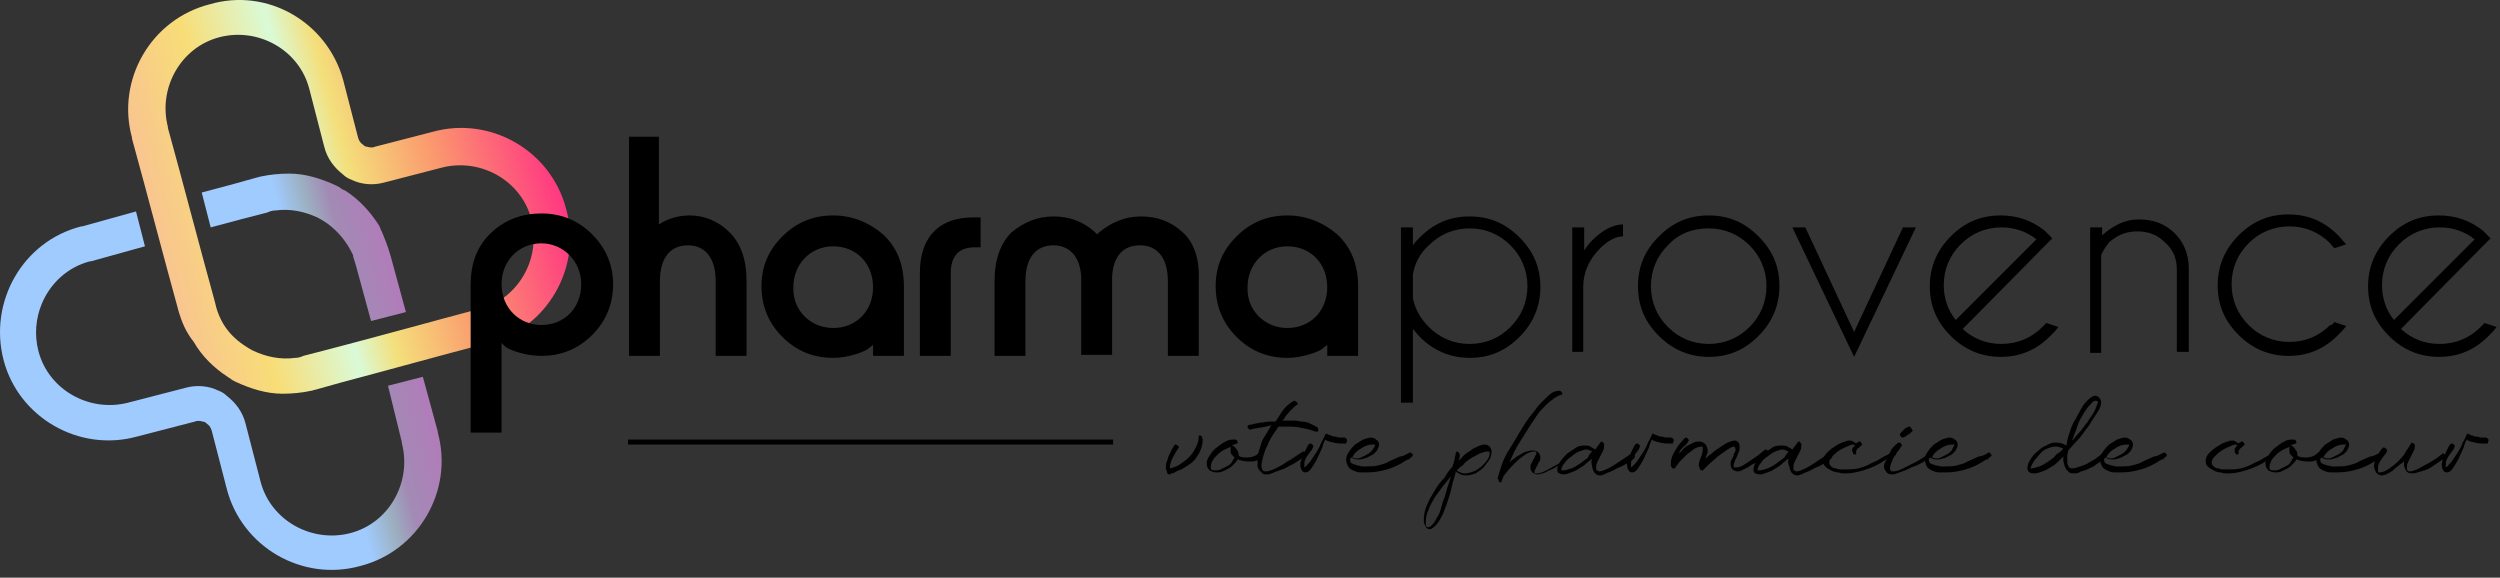 <?xml version="1.0" encoding="UTF-8" standalone="no"?>
<!DOCTYPE svg PUBLIC "-//W3C//DTD SVG 1.1//EN" "http://www.w3.org/Graphics/SVG/1.1/DTD/svg11.dtd">
<svg width="100%" height="100%" viewBox="0 0 251 58" version="1.1" xmlns="http://www.w3.org/2000/svg" xmlns:xlink="http://www.w3.org/1999/xlink" xml:space="preserve" xmlns:serif="http://www.serif.com/" style="fill-rule:evenodd;clip-rule:evenodd;stroke-linejoin:round;stroke-miterlimit:2;">
    <rect x="0" y="0" width="251" height="58" fill="#333333" stroke="none"/>
    <g transform="matrix(1,0,0,1,-6.146,-6.27)">
        <path d="M123.5,53.9C123.4,53.9 123.3,53.8 123.3,53.6C123.2,53.4 123.2,53.3 123.2,53.2C123.2,53 123.2,52.8 123.3,52.6C123.4,52.4 123.4,52.2 123.5,52C123.6,51.8 123.7,51.6 123.8,51.4C123.9,51.2 124,51.1 124.1,50.9L124.2,50.9C124.3,50.9 124.3,51 124.4,51C124.5,51.1 124.5,51.1 124.5,51.2C124.3,51.5 124.1,51.8 123.9,52.2C123.7,52.6 123.6,52.9 123.6,53.3C124,53.2 124.3,53.1 124.6,52.9C124.9,52.7 125.3,52.4 125.5,52.2C125.8,51.9 126,51.6 126.2,51.2C126.4,50.8 126.5,50.5 126.5,50.1C126.5,50 126.5,50 126.6,50C126.7,50 126.8,50 126.8,50.1C126.8,50.2 126.9,50.3 126.9,50.4C126.9,50.8 126.8,51.1 126.7,51.4C126.6,51.7 126.4,52 126.2,52.3C126,52.6 125.7,52.8 125.4,53C125.1,53.2 124.8,53.4 124.5,53.5C124.4,53.5 124.3,53.6 124.1,53.7C123.9,53.8 123.8,53.8 123.7,53.8C123.7,53.9 123.7,53.9 123.5,53.9Z" style="fill-rule:nonzero;"/>
        <path d="M129.8,51C130,51 130.2,51.2 130.3,51.4C130.5,51.6 130.5,51.8 130.5,52C130.7,52.2 131,52.2 131.4,52.2C131.9,52.2 132.3,52 132.6,51.7C132.7,51.7 132.7,51.7 132.8,51.8C132.9,51.9 132.9,51.9 132.9,52C132.9,52.1 132.8,52.2 132.7,52.3C132.6,52.4 132.4,52.5 132.3,52.5C132.1,52.6 132,52.6 131.8,52.6L131.4,52.6C131.1,52.6 130.7,52.5 130.4,52.4C130.3,52.6 130.2,52.7 130,52.9C129.8,53.1 129.7,53.2 129.5,53.3C129.3,53.4 129.1,53.5 128.9,53.6C128.7,53.7 128.5,53.7 128.3,53.7C128,53.7 127.8,53.6 127.6,53.5C127.4,53.3 127.3,53.1 127.3,52.8C127.3,52.5 127.4,52.3 127.6,52C127.8,51.7 128,51.4 128.3,51.2C128.6,51 128.9,50.7 129.2,50.6C129.5,50.4 129.8,50.4 130.1,50.4C130.3,50.4 130.4,50.5 130.4,50.7C130.4,50.8 130.4,50.8 130.3,50.8L129.8,51ZM130.1,52.2C130,52.1 129.9,52 129.8,51.9C129.7,51.8 129.7,51.6 129.7,51.5L129.7,51.3C129.7,51.2 129.7,51.1 129.8,51.1C129.6,51.2 129.3,51.3 129.1,51.4C128.9,51.5 128.6,51.7 128.4,51.9C128.2,52.1 128,52.3 127.9,52.5C127.8,52.7 127.7,52.9 127.7,53.2C127.7,53.4 127.8,53.5 128.1,53.5C128.3,53.5 128.5,53.5 128.7,53.4C128.9,53.3 129.1,53.2 129.3,53.1C129.5,53 129.7,52.9 129.8,52.7C129.9,52.5 130,52.4 130.1,52.2Z" style="fill-rule:nonzero;"/>
        <path d="M136.4,46.9C136.2,47 136.1,47.1 136,47.2C135.9,47.3 135.7,47.5 135.6,47.6C135.5,47.8 135.3,47.9 135.2,48.1C135.1,48.3 135,48.4 134.9,48.5L136.1,48.5C136.4,48.5 136.7,48.6 136.9,48.6C137.2,48.6 137.5,48.7 137.7,48.8C137.9,48.9 138.1,49 138.3,49.1C138.5,49.2 138.5,49.3 138.5,49.5C138.5,49.6 138.5,49.6 138.4,49.6L138.2,49.6C137.7,49.4 137.2,49.3 136.7,49.2C136.2,49.1 135.7,49.1 135.1,49.1L134.5,49.1C134.3,49.4 134.1,49.7 133.9,50C133.7,50.3 133.5,50.7 133.4,51C133.2,51.3 133.1,51.7 133,52C132.9,52.4 132.8,52.7 132.8,53C132.8,53.1 132.8,53.3 132.9,53.4C132.9,53.5 133,53.6 133.2,53.6C133.5,53.6 133.8,53.5 134.2,53.3C134.6,53.1 135,52.9 135.4,52.6C135.8,52.4 136.2,52.1 136.5,51.9C136.8,51.7 137,51.6 137,51.6C137.1,51.6 137.1,51.6 137.2,51.7C137.3,51.8 137.3,51.8 137.3,51.9C137.3,52 137.2,52.1 137,52.2C136.8,52.3 136.6,52.5 136.4,52.6C136.1,52.8 135.9,52.9 135.5,53.1C135.2,53.3 134.9,53.4 134.6,53.5C134.3,53.6 134,53.7 133.8,53.8C133.6,53.9 133.4,53.9 133.3,53.9C133.1,53.9 133,53.9 132.9,53.8C132.8,53.7 132.7,53.6 132.6,53.5C132.5,53.4 132.5,53.3 132.4,53.1L132.4,52.7C132.4,52.4 132.4,52.1 132.5,51.7C132.6,51.4 132.7,51 132.8,50.7C132.9,50.4 133.1,50.1 133.3,49.8C133.5,49.5 133.6,49.2 133.8,49C133.7,49 133.5,49 133.3,49.1C133.1,49.1 132.9,49.2 132.7,49.2C132.5,49.2 132.3,49.3 132.1,49.3C131.9,49.3 131.8,49.4 131.7,49.4C131.6,49.4 131.5,49.4 131.5,49.3C131.4,49.2 131.4,49.2 131.4,49.1C131.4,49 131.5,48.9 131.8,48.9C132,48.8 132.3,48.8 132.7,48.7C133,48.7 133.3,48.6 133.6,48.6L134.2,48.6C134.5,48.2 134.7,47.8 135,47.4C135.3,47 135.7,46.7 136.1,46.5C136.2,46.5 136.2,46.6 136.3,46.6C136.4,46.7 136.5,46.8 136.4,46.9Z" style="fill-rule:nonzero;"/>
        <path d="M141.3,50.8L140.9,50.8C140.7,50.8 140.4,50.8 140,50.7C139.7,50.6 139.4,50.6 139.2,50.4C139.1,50.6 139,50.8 138.9,51.2C138.7,51.6 138.6,51.9 138.4,52.3C138.2,52.7 138,53 137.8,53.3C137.6,53.6 137.4,53.7 137.2,53.7C137,53.7 136.9,53.6 136.8,53.4C136.7,53.2 136.7,53 136.7,52.9C136.7,52.8 136.7,52.7 136.8,52.4C136.9,52.2 137,52 137.1,51.7C137.2,51.5 137.3,51.3 137.4,51.1C137.5,50.9 137.6,50.8 137.7,50.8C137.8,50.8 137.8,50.8 137.9,50.9C138,51 138,51 138,51.1C137.9,51.3 137.9,51.4 137.8,51.5C137.7,51.6 137.6,51.8 137.5,51.9C137.4,52 137.3,52.2 137.2,52.4C137.1,52.6 137.1,52.8 137.1,53L137.1,53.2C137.3,53.1 137.5,52.8 137.7,52.6C137.9,52.3 138.1,52 138.3,51.7C138.5,51.4 138.7,51 138.8,50.7C139,50.4 139.1,50.1 139.2,49.9L139.3,49.8C139.5,49.9 139.7,50 139.8,50C139.9,50.1 140.1,50.1 140.2,50.1C140.3,50.1 140.5,50.2 140.6,50.2L141.1,50.2C141.2,50.2 141.2,50.2 141.3,50.3C141.4,50.4 141.4,50.4 141.4,50.5L141.3,50.8Z" style="fill-rule:nonzero;"/>
        <path d="M147.7,51.7C147.8,51.7 147.8,51.7 147.9,51.8C148,51.9 148,51.9 148,52C148,52 148,52.1 147.9,52.1C147.8,52.2 147.8,52.2 147.7,52.3C147.6,52.4 147.6,52.4 147.5,52.4C147.4,52.4 147.4,52.5 147.3,52.5C146.7,52.9 146.1,53.2 145.4,53.4C144.7,53.6 144.1,53.7 143.4,53.7L142.7,53.7C142.5,53.7 142.2,53.6 142,53.5C141.8,53.4 141.6,53.3 141.5,53.1C141.4,52.9 141.3,52.7 141.3,52.4C141.3,52.1 141.4,51.9 141.6,51.6C141.8,51.3 142,51.1 142.2,50.9C142.5,50.7 142.7,50.6 143,50.4C143.3,50.3 143.6,50.2 143.8,50.2C144,50.2 144.2,50.3 144.3,50.4C144.5,50.5 144.6,50.7 144.6,50.9C144.6,51.1 144.5,51.3 144.4,51.5C144.2,51.7 144.1,51.9 143.8,52C143.6,52.1 143.3,52.3 143.1,52.3C142.9,52.4 142.6,52.4 142.5,52.4C142.2,52.4 142,52.3 141.8,52.2C141.7,52.3 141.7,52.4 141.7,52.5C141.7,52.6 141.8,52.8 141.9,52.8C142,52.9 142.2,52.9 142.4,53C142.6,53 142.8,53.1 142.9,53.1L143.3,53.1C143.7,53.1 144.1,53.1 144.5,53C144.9,52.9 145.3,52.8 145.6,52.6C146,52.4 146.3,52.3 146.7,52.1C147,52.1 147.3,51.9 147.7,51.7ZM144.2,50.9L144,50.9C143.6,50.9 143.2,51 142.8,51.3C142.4,51.5 142.1,51.8 141.9,52.2C142,52.2 142.2,52.3 142.3,52.3C142.5,52.3 142.6,52.3 142.8,52.2C143,52.1 143.2,52 143.4,51.9C143.6,51.8 143.8,51.6 143.9,51.5C144.1,51.2 144.2,51.1 144.2,50.9Z" style="fill-rule:nonzero;"/>
        <path d="M152,53.1C152,53 152,52.9 152.1,52.8C152.1,52.6 152.2,52.5 152.2,52.3C152.2,52.1 152.3,52 152.3,51.8C152.3,51.7 152.4,51.6 152.4,51.6C152.5,51.6 152.5,51.6 152.6,51.7C152.7,51.8 152.7,51.9 152.7,51.9L152.7,52.2C152.7,52.3 152.6,52.4 152.6,52.5C152.8,52.4 152.9,52.2 153.1,52C153.3,51.8 153.5,51.7 153.8,51.5C154,51.3 154.3,51.2 154.5,51.1C154.7,51 155,50.9 155.2,50.9C155.4,50.9 155.6,51 155.7,51.1C155.8,51.2 155.9,51.4 155.9,51.6C155.9,51.9 155.8,52.2 155.7,52.4C155.5,52.7 155.3,52.9 155.1,53.2C154.9,53.4 154.6,53.6 154.3,53.8C154,53.9 153.7,54 153.4,54C153.2,54 153,54 152.8,53.9C152.6,53.8 152.4,53.7 152.3,53.6C152.3,53.8 152.2,54 152.1,54.4C152,54.7 151.9,55.1 151.8,55.6C151.7,56 151.5,56.5 151.4,56.9C151.2,57.3 151.1,57.8 150.9,58.1C150.7,58.5 150.5,58.8 150.3,59C150.1,59.2 149.9,59.4 149.7,59.4C149.6,59.4 149.5,59.4 149.4,59.3C149.3,59.2 149.3,59.1 149.2,59C149.2,58.9 149.1,58.8 149.1,58.7L149.1,58.4C149.1,57.9 149.2,57.5 149.4,57C149.6,56.5 149.9,56 150.2,55.5C150.5,55 150.8,54.6 151.2,54.2C151.4,53.8 151.7,53.4 152,53.1ZM151.8,54.1C151.6,54.4 151.3,54.7 151,55.1C150.7,55.5 150.5,55.8 150.2,56.2C150,56.6 149.7,57 149.6,57.4C149.4,57.8 149.3,58.2 149.3,58.6L149.3,59C149.3,59.1 149.4,59.2 149.5,59.2C149.7,59.2 149.8,59.1 150,58.9C150.2,58.7 150.3,58.4 150.5,58.1C150.7,57.8 150.8,57.4 150.9,57C151,56.6 151.2,56.2 151.3,55.8C151.4,55.4 151.5,55.1 151.6,54.8C151.7,54.5 151.8,54.2 151.8,54.1ZM152.4,53.5C152.7,53.7 152.9,53.8 153.3,53.8C153.5,53.8 153.8,53.7 154.1,53.6C154.4,53.5 154.6,53.3 154.9,53.1C155.1,52.9 155.3,52.7 155.5,52.4C155.7,52.1 155.7,51.9 155.7,51.7C155.7,51.7 155.7,51.6 155.6,51.6L155.5,51.6C155.3,51.6 155,51.7 154.7,51.8C154.4,52 154.1,52.1 153.8,52.3C153.5,52.5 153.2,52.7 153,53C152.8,53.1 152.6,53.3 152.4,53.5Z" style="fill-rule:nonzero;"/>
        <path d="M163.9,52.1C163.7,52.2 163.5,52.4 163.2,52.6C162.9,52.8 162.6,53 162.3,53.2C162,53.4 161.6,53.5 161.3,53.7C161,53.8 160.7,53.9 160.5,53.9C160.3,53.9 160.1,53.8 160,53.7C159.9,53.6 159.8,53.4 159.8,53.2C159.8,53.1 159.8,52.9 159.9,52.8C160,52.7 160,52.5 160.1,52.4C160.2,52.3 160.2,52.2 160.3,52C160.4,51.9 160.4,51.8 160.4,51.7C160.4,51.6 160.3,51.6 160.2,51.6C159.9,51.6 159.6,51.7 159.3,51.9C159,52.1 158.6,52.4 158.3,52.7C158,53 157.7,53.3 157.4,53.7C157.1,54 157,54.3 156.9,54.6C156.9,54.7 156.9,54.7 156.8,54.7C156.7,54.7 156.6,54.6 156.6,54.5C156.6,54.4 156.5,54.3 156.5,54.3C156.6,54 156.7,53.6 156.9,53C157.1,52.4 157.4,51.8 157.8,51.2C158.2,50.5 158.6,49.9 159,49.2C159.4,48.5 159.9,47.9 160.3,47.4C160.7,46.8 161.2,46.4 161.6,46C162,45.6 162.4,45.5 162.7,45.5C162.8,45.5 162.8,45.5 162.9,45.6C163,45.7 163,45.7 163,45.8C163,45.9 163,45.9 162.9,45.9C162.6,46 162.2,46.2 162,46.4C161.7,46.6 161.5,46.8 161.2,47.1C161,47.3 160.7,47.6 160.5,47.9C160.3,48.2 160.1,48.5 159.9,48.8C159.5,49.4 159.1,50.1 158.7,50.7C158.3,51.3 158,52 157.7,52.7C157.8,52.6 158,52.4 158.2,52.3C158.4,52.1 158.6,52 158.8,51.9C159,51.8 159.2,51.6 159.5,51.6C159.7,51.5 159.9,51.5 160.1,51.5C160.3,51.5 160.5,51.6 160.6,51.7C160.7,51.8 160.8,52 160.8,52.2C160.8,52.3 160.8,52.5 160.7,52.6C160.6,52.7 160.6,52.8 160.5,53C160.4,53.1 160.4,53.2 160.3,53.4C160.2,53.5 160.2,53.6 160.2,53.7C160.2,53.8 160.2,53.8 160.3,53.8L160.5,53.8C160.7,53.8 161,53.7 161.4,53.5C161.8,53.3 162.1,53.1 162.5,52.9C162.9,52.7 163.2,52.5 163.4,52.3C163.7,52.1 163.8,52 163.8,52C163.9,52 163.9,52 164,52.1C163.9,51.8 163.9,51.9 163.9,52.1Z" style="fill-rule:nonzero;"/>
        <path d="M166,52.3C165.8,52.5 165.6,52.6 165.4,52.8C165.2,53 164.9,53.2 164.7,53.3C164.4,53.5 164.2,53.6 163.9,53.7C163.6,53.8 163.4,53.9 163.2,53.9C163,53.9 162.9,53.9 162.7,53.8C162.5,53.7 162.5,53.6 162.5,53.4C162.5,53.1 162.6,52.9 162.8,52.6C163,52.3 163.2,52.1 163.5,51.8C163.8,51.6 164.1,51.4 164.4,51.2C164.7,51 165,51 165.3,51C165.5,51 165.7,51 165.8,51.1C166,51.2 166.1,51.3 166.3,51.4C166.4,51.3 166.5,51.1 166.6,51C166.7,50.9 166.8,50.7 166.9,50.6C167,50.6 167,50.6 167.1,50.7C167.2,50.8 167.2,50.8 167.2,50.9C167.2,51.1 167.2,51.3 167.1,51.5C167,51.7 166.6,52.5 166.5,52.7C166.4,52.9 166.4,53.1 166.4,53.3C166.4,53.4 166.4,53.5 166.5,53.5C166.6,53.5 166.6,53.6 166.7,53.6C166.9,53.6 167.2,53.5 167.6,53.3C168,53.1 168.3,52.9 168.6,52.7C168.9,52.5 169.2,52.3 169.5,52.1C169.8,51.9 169.9,51.8 170,51.8C170.1,51.8 170.1,51.8 170.2,51.9C170.3,52 170.3,52 170.3,52.1C170.3,52.2 170.2,52.3 170.1,52.4C169.9,52.5 169.8,52.6 169.5,52.8C169.3,52.9 169,53.1 168.7,53.2C168.4,53.3 168.2,53.5 167.9,53.6C167.6,53.7 167.4,53.8 167.2,53.9C167,54 166.8,54 166.8,54C166.5,54 166.4,53.9 166.2,53.7C166.1,53.5 166,53.3 166,53.1C165.9,52.7 165.9,52.5 166,52.3ZM166,51.6C165.8,51.5 165.6,51.4 165.4,51.4C165.2,51.4 165,51.5 164.7,51.6C164.4,51.7 164.2,51.9 163.9,52.1C163.6,52.3 163.4,52.5 163.2,52.8C163,53 162.9,53.3 162.9,53.5L163.1,53.5C163.3,53.5 163.6,53.4 163.9,53.3C164.2,53.2 164.5,53 164.8,52.8C165.1,52.6 165.3,52.4 165.6,52.2C165.6,52 165.8,51.8 166,51.6Z" style="fill-rule:nonzero;"/>
        <path d="M174.1,50.8L173.7,50.8C173.5,50.8 173.2,50.8 172.8,50.7C172.5,50.6 172.2,50.6 172,50.4C171.9,50.6 171.8,50.8 171.7,51.2C171.5,51.6 171.4,51.9 171.2,52.3C171,52.7 170.8,53 170.6,53.3C170.4,53.6 170.2,53.7 170,53.7C169.8,53.7 169.7,53.6 169.6,53.4C169.5,53.2 169.5,53 169.5,52.9C169.5,52.8 169.5,52.7 169.6,52.4C169.7,52.2 169.8,52 169.9,51.7C170,51.5 170.1,51.3 170.2,51.1C170.3,50.9 170.4,50.8 170.5,50.8C170.6,50.8 170.6,50.8 170.7,50.9C170.8,51 170.8,51 170.8,51.1C170.7,51.3 170.7,51.4 170.6,51.5C170.5,51.6 170.4,51.8 170.3,51.9C170.2,52 170.1,52.2 170,52.4C169.9,52.6 169.9,52.8 169.9,53L169.9,53.2C170.1,53.1 170.3,52.8 170.5,52.6C170.7,52.3 170.9,52 171.1,51.7C171.3,51.4 171.5,51 171.6,50.7C171.8,50.4 171.9,50.1 172,49.9L172.1,49.8C172.3,49.9 172.5,50 172.6,50C172.7,50.1 172.9,50.1 173,50.1C173.1,50.1 173.3,50.2 173.4,50.2L173.9,50.2C174,50.2 174,50.2 174.1,50.3C174.2,50.4 174.2,50.4 174.2,50.5L174.1,50.8Z" style="fill-rule:nonzero;"/>
        <path d="M180.3,51.1C180.1,51.1 179.9,51.2 179.6,51.4C179.3,51.6 178.9,51.9 178.6,52.1C178.3,52.4 177.9,52.7 177.7,52.9C177.4,53.2 177.2,53.4 177.1,53.5L177,53.5C176.9,53.5 176.8,53.4 176.8,53.3C176.8,53.2 176.7,53.1 176.7,53C176.7,52.7 176.8,52.5 176.9,52.2C177,52 177.1,51.7 177.1,51.4L177.1,51.2C177.1,51.1 177,51.1 177,51.1C176.8,51.1 176.5,51.2 176.3,51.3C176,51.5 175.8,51.7 175.5,51.9C175.3,52.1 175,52.4 174.8,52.6C174.6,52.9 174.4,53.1 174.3,53.3L174.2,53.3C174.1,53.3 174,53.3 174,53.2C173.9,53.1 173.9,53 173.9,52.9C173.9,52.7 173.9,52.5 174,52.2C174.1,51.9 174.2,51.7 174.4,51.4C174.5,51.2 174.7,50.9 174.9,50.7C175.1,50.5 175.2,50.3 175.4,50.2C175.5,50.2 175.5,50.2 175.6,50.3C175.7,50.4 175.7,50.5 175.7,50.5C175.6,50.7 175.4,51 175.2,51.1C175,51.3 174.8,51.5 174.7,51.8C174.8,51.7 175,51.6 175.1,51.4C175.3,51.2 175.4,51.1 175.6,51C175.8,50.9 176,50.8 176.2,50.7C176.4,50.6 176.6,50.6 176.8,50.6C177,50.6 177.2,50.7 177.4,50.9C177.5,51.1 177.6,51.3 177.6,51.5C177.6,51.6 177.6,51.8 177.5,51.9C177.5,52 177.4,52.1 177.4,52.3C177.6,52.1 177.7,52 178,51.8C178.2,51.6 178.5,51.4 178.8,51.2C179.1,51 179.4,50.8 179.6,50.7C179.9,50.6 180.1,50.5 180.3,50.5C180.5,50.5 180.6,50.6 180.7,50.7C180.8,50.9 180.8,51 180.8,51.2C180.8,51.4 180.8,51.5 180.7,51.7C180.6,51.9 180.6,52 180.5,52.2C180.4,52.4 180.3,52.5 180.3,52.7C180.2,52.8 180.2,53 180.2,53.1C180.2,53.2 180.2,53.2 180.3,53.2L180.5,53.2C180.7,53.2 181,53.1 181.3,52.9C181.6,52.7 181.9,52.5 182.2,52.3C182.5,52.1 182.8,51.9 183,51.7C183.2,51.5 183.4,51.4 183.4,51.4C183.5,51.4 183.5,51.4 183.6,51.5C183.7,51.6 183.7,51.6 183.7,51.7C183.7,51.8 183.6,51.9 183.5,52C183.4,52.1 183.2,52.3 183,52.4C182.8,52.5 182.6,52.7 182.3,52.8C182,52.9 181.8,53.1 181.6,53.2C181.4,53.3 181.2,53.4 181,53.5C180.8,53.6 180.7,53.6 180.6,53.6C180.4,53.6 180.2,53.5 180.1,53.4C180,53.3 179.9,53.1 179.9,52.9C179.9,52.7 179.9,52.6 180,52.4C180.1,52.2 180.2,52.1 180.2,51.9C180.3,51.7 180.4,51.6 180.4,51.4C180.4,51.5 180.4,51.3 180.3,51.1Z" style="fill-rule:nonzero;"/>
        <path d="M185.7,52.3C185.5,52.5 185.3,52.6 185.1,52.8C184.9,53 184.6,53.2 184.4,53.3C184.1,53.5 183.9,53.6 183.6,53.7C183.3,53.8 183.1,53.9 182.9,53.9C182.7,53.9 182.6,53.9 182.4,53.8C182.2,53.7 182.2,53.6 182.2,53.4C182.2,53.1 182.3,52.9 182.5,52.6C182.7,52.3 182.9,52.1 183.2,51.8C183.5,51.6 183.8,51.4 184.1,51.2C184.4,51 184.7,51 185,51C185.2,51 185.4,51 185.6,51.1C185.8,51.2 185.9,51.3 186.1,51.4C186.2,51.3 186.3,51.1 186.4,51C186.5,50.9 186.6,50.7 186.7,50.6C186.8,50.6 186.8,50.6 186.9,50.7C187,50.8 187,50.8 187,50.9C187,51.1 187,51.3 186.9,51.5C186.8,51.7 186.4,52.5 186.3,52.7C186.2,52.9 186.2,53.1 186.2,53.3C186.2,53.4 186.2,53.5 186.3,53.5C186.4,53.5 186.4,53.6 186.5,53.6C186.7,53.6 187,53.5 187.4,53.3C187.8,53.1 188.1,52.9 188.4,52.7C188.7,52.5 189,52.3 189.3,52.1C189.6,51.9 189.7,51.8 189.8,51.8C189.9,51.8 189.9,51.8 190,51.9C190.1,52 190.1,52 190.1,52.1C190.1,52.2 190,52.3 189.9,52.4C189.7,52.5 189.6,52.6 189.3,52.8C189.1,52.9 188.8,53.1 188.5,53.2C188.2,53.3 188,53.5 187.7,53.6C187.4,53.7 187.2,53.8 187,53.9C186.8,54 186.6,54 186.6,54C186.3,54 186.2,53.9 186,53.7C185.9,53.5 185.8,53.3 185.8,53.1C185.6,52.7 185.7,52.5 185.7,52.3ZM185.7,51.6C185.5,51.5 185.3,51.4 185.1,51.4C184.9,51.4 184.7,51.5 184.4,51.6C184.1,51.7 183.9,51.9 183.6,52.1C183.3,52.3 183.1,52.5 182.9,52.8C182.7,53 182.6,53.3 182.6,53.5L182.8,53.5C183,53.5 183.3,53.4 183.6,53.3C183.9,53.2 184.2,53 184.5,52.8C184.8,52.6 185,52.4 185.3,52.2C185.4,52 185.6,51.8 185.7,51.6Z" style="fill-rule:nonzero;"/>
        <path d="M195.9,52.1C195.3,52.6 194.6,53 193.8,53.3C193,53.6 192.2,53.8 191.4,53.8C191.2,53.8 191,53.8 190.7,53.7C190.4,53.7 190.2,53.6 190,53.5C189.8,53.4 189.6,53.3 189.4,53.1C189.2,52.9 189.2,52.7 189.2,52.5C189.2,52.3 189.3,52 189.5,51.8C189.7,51.6 189.9,51.4 190.2,51.2C190.5,51 190.8,50.8 191.1,50.7C191.4,50.6 191.6,50.5 191.8,50.5C191.9,50.5 192.1,50.5 192.2,50.6C192.3,50.7 192.4,50.7 192.5,50.8L192.6,50.7C192.7,50.7 192.7,50.6 192.8,50.6C192.9,50.6 193,50.6 193,50.7C193.1,50.8 193.1,50.9 193.1,50.9C193.1,50.9 193.1,51 193,51C192.9,51.1 192.9,51.1 192.8,51.2C192.7,51.3 192.6,51.3 192.6,51.4C192.5,51.5 192.5,51.6 192.5,51.7L192.5,51.8C192.5,51.8 192.5,51.9 192.4,51.9C192.3,51.9 192.2,51.9 192.2,51.8C192.2,51.7 192.1,51.6 192.1,51.5C192.1,51.4 192.1,51.3 192.2,51.2C192.3,51.1 192.3,51 192.4,51C192.3,50.9 192.3,50.9 192.2,50.9C192,50.9 191.8,51 191.6,51.1C191.3,51.2 191,51.4 190.8,51.5C190.5,51.7 190.3,51.9 190.1,52.1C189.9,52.3 189.8,52.5 189.8,52.7C189.8,52.9 189.9,53 190,53.1C190.1,53.2 190.3,53.3 190.5,53.3C190.7,53.4 190.9,53.4 191,53.4L191.4,53.4C191.9,53.4 192.3,53.4 192.7,53.3C193.1,53.2 193.4,53.1 193.8,52.9C194.1,52.7 194.5,52.6 194.8,52.4C195.1,52.2 195.5,52 195.9,51.8C196,51.8 196.1,51.8 196.1,51.9C196,51.9 196,51.9 195.9,52.1Z" style="fill-rule:nonzero;"/>
        <path d="M200,52C200,52.1 199.9,52.2 199.8,52.3C199.6,52.4 199.4,52.5 199.2,52.7C198.9,52.8 198.7,53 198.3,53.1C198,53.2 197.7,53.4 197.4,53.5C197.1,53.6 196.9,53.7 196.6,53.8C196.4,53.9 196.2,53.9 196.1,53.9C195.8,53.9 195.6,53.8 195.5,53.6C195.3,53.4 195.3,53.2 195.3,53C195.3,52.9 195.4,52.7 195.5,52.5C195.6,52.2 195.7,52 195.9,51.7C196,51.4 196.2,51.2 196.4,51C196.6,50.8 196.7,50.7 196.8,50.7C196.9,50.7 196.9,50.7 197,50.8C197.1,50.9 197.1,51 197.1,51C197.1,51 197,51.1 196.9,51.3C196.8,51.5 196.6,51.6 196.5,51.9C196.3,52.1 196.2,52.3 196.1,52.6C196,52.8 195.9,53.1 195.9,53.3C195.9,53.5 196,53.6 196.2,53.6C196.5,53.6 196.8,53.5 197.2,53.3C197.6,53.1 198,52.9 198.4,52.7C198.8,52.5 199.1,52.3 199.4,52.1C199.7,51.9 199.8,51.8 199.9,51.8C200,51.8 200,51.8 200.1,51.9C200,51.8 200,51.9 200,52ZM198.2,49.5C198.2,49.5 198.1,49.6 198,49.7C197.9,49.8 197.8,49.9 197.7,49.9C197.6,50 197.5,50.1 197.4,50.1C197.3,50.2 197.2,50.2 197.2,50.2C197.1,50.2 197.1,50.2 197,50.1C196.9,50 196.9,50 196.9,49.9C196.9,49.9 196.9,49.8 197,49.7C197.1,49.6 197.2,49.5 197.3,49.4C197.4,49.3 197.5,49.2 197.6,49.2C197.7,49.1 197.8,49.1 197.8,49.1C197.9,49.1 197.9,49.1 198,49.2C198.1,49.4 198.2,49.5 198.2,49.5Z" style="fill-rule:nonzero;"/>
        <path d="M205.8,51.7C205.9,51.7 205.9,51.7 206,51.8C206,51.9 206.1,51.9 206.1,52C206.1,52 206.1,52.1 206,52.1C205.9,52.2 205.9,52.2 205.8,52.3C205.7,52.4 205.7,52.4 205.6,52.4C205.5,52.4 205.5,52.5 205.4,52.5C204.8,52.9 204.2,53.2 203.5,53.4C202.8,53.6 202.2,53.7 201.5,53.7L200.8,53.7C200.6,53.7 200.3,53.6 200.1,53.5C199.9,53.4 199.7,53.3 199.6,53.1C199.5,52.9 199.4,52.7 199.4,52.4C199.4,52.1 199.5,51.9 199.7,51.6C199.9,51.3 200.1,51.1 200.3,50.9C200.6,50.7 200.8,50.6 201.1,50.4C201.4,50.3 201.7,50.2 201.9,50.2C202.1,50.2 202.3,50.3 202.4,50.4C202.6,50.5 202.7,50.7 202.7,50.9C202.7,51.1 202.6,51.3 202.5,51.5C202.3,51.7 202.2,51.9 201.9,52C201.7,52.1 201.4,52.3 201.2,52.3C201,52.4 200.7,52.4 200.6,52.4C200.3,52.4 200.1,52.3 199.9,52.2C199.8,52.3 199.8,52.4 199.8,52.5C199.8,52.6 199.9,52.8 200,52.8C200.1,52.9 200.3,52.9 200.5,53C200.7,53 200.9,53.1 201,53.1L201.4,53.1C201.8,53.1 202.2,53.1 202.6,53C203,52.9 203.4,52.8 203.7,52.6C204.1,52.4 204.4,52.3 204.8,52.1C205.1,52.1 205.5,51.9 205.8,51.7ZM202.4,50.9L202.2,50.9C201.8,50.9 201.4,51 201,51.3C200.6,51.5 200.3,51.8 200.1,52.2C200.2,52.2 200.4,52.3 200.5,52.3C200.7,52.3 200.8,52.3 201,52.2C201.2,52.1 201.4,52 201.6,51.9C201.8,51.8 202,51.6 202.1,51.5C202.2,51.2 202.3,51.1 202.4,50.9Z" style="fill-rule:nonzero;"/>
        <path d="M213.3,52.1C213.1,52.3 212.9,52.5 212.7,52.7C212.5,52.9 212.2,53.1 212,53.2C211.7,53.4 211.5,53.5 211.2,53.6C210.9,53.7 210.7,53.8 210.4,53.8C210.2,53.8 210.1,53.8 209.9,53.7C209.8,53.6 209.7,53.5 209.7,53.3C209.7,53 209.8,52.7 210,52.4C210.2,52.1 210.4,51.8 210.7,51.6C211,51.3 211.3,51.1 211.6,51C211.9,50.8 212.2,50.7 212.5,50.7C212.9,50.7 213.3,50.8 213.6,51C213.7,50.7 213.7,50.4 213.8,50.1C213.9,49.8 214,49.5 214.1,49.2C214.2,49 214.3,48.7 214.5,48.4C214.7,48 214.9,47.7 215.1,47.3C215.3,46.9 215.6,46.6 215.8,46.4C216,46.2 216.3,46 216.5,46C216.7,46 216.8,46.1 216.9,46.2C217,46.3 217.1,46.5 217.1,46.6C217.1,46.9 217,47.3 216.7,47.7C216.4,48.2 216.1,48.6 215.8,49.1C215.4,49.6 215.1,50.1 214.7,50.5C214.3,50.9 214,51.3 213.8,51.5C213.8,51.7 213.7,51.8 213.7,52L213.7,52.5C213.7,52.7 213.7,52.9 213.8,53C213.8,53.2 214,53.3 214.2,53.3C214.4,53.3 214.7,53.2 215,53.1C215.3,53 215.6,52.9 215.9,52.7C216.2,52.5 216.5,52.4 216.7,52.2C217,52 217.2,51.8 217.3,51.7C217.4,51.7 217.4,51.7 217.5,51.8C217.6,51.9 217.6,51.9 217.6,52C217.6,52.1 217.5,52.2 217.3,52.4C217.1,52.6 216.9,52.7 216.6,52.9C216.4,53.1 216.1,53.2 215.9,53.3C215.7,53.4 215.5,53.5 215.4,53.5C215.2,53.6 215,53.6 214.9,53.7C214.7,53.8 214.5,53.8 214.4,53.8C214.2,53.8 214,53.8 213.9,53.7C213.8,53.6 213.7,53.5 213.6,53.4C213.5,53.3 213.5,53.1 213.4,53C213.4,52.8 213.3,52.7 213.3,52.5L213.3,52.1ZM213.3,51.3C213,51.2 212.8,51.1 212.5,51.1C212.2,51.1 212,51.2 211.7,51.3C211.4,51.4 211.2,51.6 211,51.8C210.8,52 210.6,52.3 210.4,52.5C210.2,52.8 210.1,53 210,53.3C210.3,53.3 210.6,53.2 210.9,53.1C211.2,53 211.5,52.8 211.8,52.6C212.1,52.4 212.4,52.2 212.6,51.9C212.9,51.7 213.2,51.5 213.3,51.3ZM216.6,46.5C216.4,46.5 216.2,46.6 216.1,46.8C215.9,47 215.7,47.2 215.6,47.4C215.4,47.6 215.3,47.9 215.1,48.2C214.9,48.5 214.8,48.8 214.7,49.1C214.6,49.4 214.5,49.7 214.4,49.9C214.3,50.2 214.2,50.4 214.2,50.5C214.4,50.3 214.6,50 214.9,49.7C215.2,49.4 215.4,49 215.7,48.7C215.9,48.3 216.2,48 216.4,47.6C216.6,47.2 216.7,46.9 216.8,46.6L216.6,46.5Z" style="fill-rule:nonzero;"/>
        <path d="M223.4,51.7C223.5,51.7 223.5,51.7 223.6,51.8C223.7,51.9 223.7,51.9 223.7,52C223.7,52 223.7,52.1 223.6,52.1C223.5,52.2 223.5,52.2 223.4,52.3C223.3,52.4 223.3,52.4 223.2,52.4C223.1,52.4 223.1,52.5 223,52.5C222.4,52.9 221.8,53.2 221.1,53.4C220.4,53.6 219.8,53.7 219.1,53.7L218.4,53.7C218.2,53.7 217.9,53.6 217.7,53.5C217.5,53.4 217.3,53.3 217.2,53.1C217.1,52.9 217,52.7 217,52.4C217,52.1 217.1,51.9 217.3,51.6C217.5,51.3 217.7,51.1 217.9,50.9C218.2,50.7 218.4,50.6 218.7,50.4C219,50.3 219.3,50.2 219.5,50.2C219.7,50.2 219.9,50.3 220,50.4C220.2,50.5 220.3,50.7 220.3,50.9C220.3,51.1 220.2,51.3 220.1,51.5C219.9,51.7 219.8,51.9 219.5,52C219.3,52.1 219,52.3 218.8,52.3C218.6,52.4 218.3,52.4 218.2,52.4C217.9,52.4 217.7,52.3 217.5,52.2C217.4,52.3 217.4,52.4 217.4,52.5C217.4,52.6 217.5,52.8 217.6,52.8C217.7,52.9 217.9,52.9 218.1,53C218.3,53 218.5,53.1 218.6,53.1L219,53.1C219.4,53.1 219.8,53.1 220.2,53C220.6,52.9 221,52.8 221.3,52.6C221.7,52.4 222,52.3 222.4,52.1C222.7,52.1 223,51.9 223.4,51.7ZM219.9,50.9L219.7,50.9C219.3,50.9 218.9,51 218.5,51.3C218.1,51.5 217.8,51.8 217.6,52.2C217.7,52.2 217.9,52.3 218,52.3C218.2,52.3 218.3,52.3 218.5,52.2C218.7,52.1 218.9,52 219.1,51.9C219.3,51.8 219.5,51.6 219.6,51.5C219.8,51.2 219.9,51.1 219.9,50.9Z" style="fill-rule:nonzero;"/>
        <path d="M234.3,52.1C233.7,52.6 233,53 232.2,53.3C231.4,53.6 230.6,53.8 229.8,53.8C229.6,53.8 229.4,53.8 229.1,53.7C228.8,53.7 228.6,53.6 228.4,53.5C228.2,53.4 228,53.3 227.8,53.1C227.6,52.9 227.6,52.7 227.6,52.5C227.6,52.3 227.7,52 227.9,51.8C228.1,51.6 228.3,51.4 228.6,51.2C228.9,51 229.2,50.8 229.5,50.7C229.8,50.6 230,50.5 230.2,50.5C230.3,50.5 230.5,50.5 230.6,50.6C230.7,50.7 230.8,50.7 230.9,50.8L231,50.7C231.1,50.7 231.1,50.6 231.2,50.6C231.3,50.6 231.4,50.6 231.4,50.7C231.5,50.8 231.5,50.9 231.5,50.9C231.5,50.9 231.5,51 231.4,51C231.3,51.1 231.3,51.1 231.2,51.2C231.1,51.3 231,51.3 231,51.4C230.9,51.5 230.9,51.6 230.9,51.7L230.9,51.8C230.9,51.8 230.9,51.9 230.8,51.9C230.7,51.9 230.6,51.9 230.6,51.8C230.5,51.7 230.5,51.6 230.5,51.5C230.5,51.4 230.5,51.3 230.6,51.2C230.7,51.1 230.7,51 230.8,51C230.7,50.9 230.7,50.9 230.6,50.9C230.4,50.9 230.2,51 230,51.1C229.7,51.2 229.4,51.4 229.2,51.5C228.9,51.7 228.7,51.9 228.5,52.1C228.3,52.3 228.2,52.5 228.2,52.7C228.2,52.9 228.3,53 228.4,53.1C228.5,53.2 228.7,53.3 228.9,53.3C229.1,53.4 229.3,53.4 229.4,53.4L229.8,53.4C230.3,53.4 230.7,53.4 231.1,53.3C231.5,53.2 231.8,53.1 232.2,52.9C232.5,52.7 232.9,52.6 233.2,52.4C233.5,52.2 233.9,52 234.3,51.8C234.4,51.8 234.5,51.8 234.5,51.9C234.4,51.9 234.4,51.9 234.3,52.1Z" style="fill-rule:nonzero;"/>
        <path d="M236.1,51C236.3,51 236.5,51.2 236.6,51.4C236.8,51.6 236.8,51.8 236.8,52C237,52.2 237.3,52.2 237.7,52.2C238.2,52.2 238.6,52 238.9,51.7C239,51.7 239,51.7 239.1,51.8C239.2,51.9 239.2,51.9 239.2,52C239.2,52.1 239.1,52.2 239,52.3C238.9,52.4 238.7,52.5 238.6,52.5C238.4,52.6 238.3,52.6 238.1,52.6L237.7,52.6C237.4,52.6 237,52.5 236.7,52.4C236.6,52.6 236.5,52.7 236.3,52.9C236.1,53.1 236,53.2 235.8,53.3C235.6,53.4 235.4,53.5 235.2,53.6C235,53.7 234.8,53.7 234.6,53.7C234.3,53.7 234.1,53.6 233.9,53.5C233.7,53.3 233.6,53.1 233.6,52.8C233.6,52.5 233.7,52.3 233.9,52C234.1,51.7 234.3,51.4 234.6,51.2C234.9,51 235.2,50.7 235.5,50.6C235.8,50.4 236.1,50.4 236.4,50.4C236.6,50.4 236.7,50.5 236.7,50.7C236.7,50.8 236.7,50.8 236.6,50.8L236.1,51ZM236.4,52.2C236.3,52.1 236.2,52 236.1,51.9C236,51.8 236,51.6 236,51.5L236,51.3C236,51.2 236,51.1 236.1,51.1C235.9,51.2 235.6,51.3 235.4,51.4C235.2,51.5 234.9,51.7 234.7,51.9C234.5,52.1 234.3,52.3 234.2,52.5C234.1,52.7 234,52.9 234,53.2C234,53.4 234.1,53.5 234.4,53.5C234.6,53.5 234.8,53.5 235,53.4C235.2,53.3 235.4,53.2 235.6,53.1C235.8,53 236,52.9 236.1,52.7C236.2,52.5 236.3,52.4 236.4,52.2Z" style="fill-rule:nonzero;"/>
        <path d="M245.1,51.7C245.2,51.7 245.2,51.7 245.3,51.8C245.4,51.9 245.4,51.9 245.4,52C245.4,52 245.4,52.1 245.3,52.1C245.2,52.2 245.2,52.2 245.1,52.3C245,52.4 244.9,52.4 244.9,52.4C244.8,52.4 244.8,52.5 244.7,52.5C244.1,52.9 243.5,53.2 242.8,53.4C242.1,53.6 241.5,53.7 240.8,53.7L240.1,53.7C239.9,53.7 239.6,53.6 239.4,53.5C239.2,53.4 239,53.3 238.9,53.1C238.8,52.9 238.7,52.7 238.7,52.4C238.7,52.1 238.8,51.9 239,51.6C239.2,51.3 239.4,51.1 239.6,50.9C239.9,50.7 240.1,50.6 240.4,50.4C240.7,50.3 241,50.2 241.2,50.2C241.4,50.2 241.6,50.3 241.7,50.4C241.9,50.5 242,50.7 242,50.9C242,51.1 241.9,51.3 241.8,51.5C241.6,51.7 241.5,51.9 241.2,52C241,52.1 240.7,52.3 240.5,52.3C240.3,52.4 240,52.4 239.9,52.4C239.6,52.4 239.4,52.3 239.2,52.2C239.1,52.3 239.1,52.4 239.1,52.5C239.1,52.6 239.2,52.8 239.3,52.8C239.4,52.9 239.6,52.9 239.8,53C240,53 240.2,53.1 240.3,53.1L240.7,53.1C241.1,53.1 241.5,53.1 241.9,53C242.3,52.9 242.7,52.8 243,52.6C243.4,52.4 243.7,52.3 244.1,52.1C244.4,52.1 244.8,51.9 245.1,51.7ZM241.7,50.9L241.5,50.9C241.1,50.9 240.7,51 240.3,51.3C239.9,51.5 239.6,51.8 239.4,52.2C239.5,52.2 239.7,52.3 239.8,52.3C240,52.3 240.1,52.3 240.3,52.2C240.5,52.1 240.7,52 240.9,51.9C241.1,51.8 241.3,51.6 241.4,51.5C241.5,51.2 241.6,51.1 241.7,50.9Z" style="fill-rule:nonzero;"/>
        <path d="M251.9,52.1C251.7,52.2 251.4,52.4 251.1,52.6C250.8,52.8 250.5,53 250.2,53.2C249.9,53.4 249.6,53.5 249.2,53.6C248.9,53.7 248.6,53.8 248.3,53.8C248,53.8 247.8,53.7 247.7,53.5C247.6,53.3 247.5,53.1 247.5,52.9L247.5,52.7C247.5,52.6 247.5,52.6 247.6,52.5C247.5,52.6 247.3,52.8 247.1,52.9C246.9,53.1 246.7,53.2 246.5,53.4C246.3,53.6 246.1,53.7 245.9,53.8C245.7,53.9 245.5,54 245.3,54C245,54 244.9,53.9 244.7,53.7C244.6,53.5 244.5,53.3 244.5,53.1C244.5,52.8 244.6,52.4 244.8,52.1C245,51.7 245.2,51.4 245.4,51.2L245.5,51.2C245.6,51.2 245.6,51.3 245.7,51.3C245.8,51.4 245.8,51.4 245.8,51.5C245.8,51.7 245.7,51.8 245.6,51.9C245.5,52 245.4,52.2 245.3,52.3C245.2,52.4 245.1,52.6 245,52.8C244.9,53 244.9,53.2 244.9,53.4L244.9,53.6C244.9,53.7 245,53.7 245,53.7C245.3,53.7 245.6,53.6 245.9,53.4C246.2,53.2 246.6,52.9 246.9,52.6C247.2,52.3 247.5,52 247.7,51.6C247.9,51.3 248.1,51 248.2,50.8L248.3,50.7C248.4,50.7 248.4,50.8 248.5,50.8C248.6,50.9 248.6,50.9 248.6,51C248.6,51.1 248.6,51.3 248.5,51.5C248.4,51.7 248,52.5 247.9,52.7C247.8,52.9 247.8,53.1 247.8,53.3C247.8,53.5 247.9,53.6 248.1,53.6C248.3,53.6 248.6,53.5 249,53.3C249.4,53.1 249.7,52.9 250.1,52.7C250.4,52.5 250.8,52.3 251,52.1C251.3,51.9 251.4,51.8 251.4,51.8C251.5,51.8 251.5,51.8 251.6,51.9C251.9,51.9 252,51.9 251.9,52.1Z" style="fill-rule:nonzero;"/>
        <path d="M255.9,50.8L255.5,50.8C255.3,50.8 255,50.8 254.6,50.7C254.3,50.6 254,50.6 253.8,50.4C253.7,50.6 253.6,50.8 253.5,51.2C253.3,51.6 253.2,51.9 253,52.3C252.8,52.7 252.6,53 252.4,53.3C252.2,53.6 252,53.7 251.8,53.7C251.6,53.7 251.5,53.6 251.4,53.4C251.3,53.2 251.3,53 251.3,52.9C251.3,52.8 251.3,52.7 251.4,52.4C251.5,52.2 251.6,52 251.7,51.7C251.8,51.5 251.9,51.3 252,51.1C252.1,50.9 252.2,50.8 252.3,50.8C252.4,50.8 252.4,50.8 252.5,50.9C252.6,51 252.6,51 252.6,51.1C252.5,51.3 252.5,51.4 252.4,51.5C252.3,51.6 252.2,51.8 252.1,51.9C252,52 251.9,52.2 251.8,52.4C251.7,52.6 251.7,52.8 251.7,53L251.7,53.2C251.9,53.1 252.1,52.8 252.3,52.6C252.5,52.3 252.7,52 252.9,51.7C253.1,51.4 253.3,51 253.4,50.7C253.6,50.4 253.7,50.1 253.8,49.9L253.9,49.8C254.1,49.9 254.3,50 254.4,50C254.5,50.1 254.7,50.1 254.8,50.1C254.9,50.1 255.1,50.2 255.2,50.2L255.7,50.2C255.8,50.2 255.8,50.2 255.9,50.3C256,50.4 256,50.4 256,50.5L255.9,50.8Z" style="fill-rule:nonzero;"/>
    </g>
    <g transform="matrix(1,0,0,1,-6.146,-6.27)">
        <path d="M30.6,40.9C30.9,41.1 31.2,41.3 31.6,41.5C32.9,42.1 34.3,42.4 35.8,42.2C36.1,42.2 36.4,42.1 36.6,42L39.3,41.3C44.3,40 49.3,38.6 54.2,37.3L54.3,37.3C58.2,36.3 60.5,32.2 59.5,28.3C58.5,24.4 54.4,22.1 50.5,23.1L44.7,24.6C43.6,24.9 42.4,24.8 41.4,24.3C41.1,24.2 40.8,24 40.6,23.8C39.7,23.1 39,22.2 38.7,21L37.2,15.2C36.2,11.3 32.1,9 28.2,10C24.3,11 22,15.1 23,19L23,19.1C24.6,24.9 26.1,30.7 27.7,36.5C28.1,38.4 29,39.8 30.6,40.9M24.1,37.6C22.5,31.8 21,26 19.4,20.2L19.4,20.1C17.8,14.3 21.3,8.2 27.2,6.7C33,5 39,8.5 40.6,14.3L42.1,20.1C42.2,20.4 42.3,20.6 42.6,20.8C42.7,20.9 42.8,21 43,21C43.3,21.1 43.6,21.1 43.8,21L49.6,19.5C55.4,17.9 61.5,21.4 63,27.3C64.6,33.1 61.1,39.2 55.3,40.7L55.2,40.7C50.2,42 45.2,43.4 40.3,44.7L37.8,45.4C37.7,45.4 37.5,45.5 37.4,45.5C36.5,45.7 35.5,45.8 34.5,45.8C32.9,45.8 31.3,45.3 29.8,44.6C29.6,44.5 29.4,44.4 29.3,44.3C29.2,44.2 29.1,44.2 29,44.1C27.6,43.2 26.4,42 25.6,40.6C24.8,39.6 24.4,38.6 24.1,37.6Z" style="fill:url(#_Linear1);"/>
        <path d="M48.6,44.1L50.1,49.6L50.1,49.7C51.7,55.5 48.2,61.6 42.3,63.1C36.5,64.7 30.4,61.2 28.9,55.3L27.4,49.5C27.3,49.2 27.2,49 26.9,48.8C26.8,48.7 26.7,48.6 26.5,48.6C26.2,48.5 25.9,48.5 25.7,48.6L19.9,50.1C14.1,51.7 8,48.2 6.5,42.4C5,36.6 8.4,30.5 14.3,29L14.4,29L19.8,27.5L20.7,31L15.3,32.5L15.2,32.5C12.919,33.085 11.186,34.73 10.339,36.775C9.738,38.227 9.585,39.881 10,41.5C11,45.4 15.1,47.7 19,46.7L24.8,45.2C25.9,44.9 27.1,45 28.1,45.5C28.4,45.6 28.7,45.8 28.9,46C29.8,46.7 30.5,47.6 30.8,48.8L32.3,54.6C33.3,58.5 37.4,60.8 41.3,59.8C45.2,58.8 47.5,54.7 46.5,50.8L46.5,50.7L45.1,45L48.6,44.1ZM45.4,32.1L46.9,37.6L43.4,38.5L41.9,33C41.8,32.7 41.7,32.3 41.6,32L41.6,31.9C41,30.6 40.1,29.5 39,28.7C38.7,28.5 38.4,28.3 38,28.1C36.7,27.5 35.3,27.2 33.8,27.4C33.5,27.4 33.2,27.5 33,27.6L30.3,28.3L27.3,29.1L26.4,25.6L29.4,24.8L31.9,24.1C32,24.1 32.2,24 32.3,24C33.2,23.8 34.2,23.7 35.2,23.7C36.8,23.7 38.4,24.2 39.9,24.9C40.1,25 40.3,25.1 40.4,25.2C40.5,25.3 40.6,25.3 40.8,25.4C42.2,26.3 43.3,27.5 44.2,28.9C44.7,30 45.1,31 45.4,32.1Z" style="fill:url(#_Linear2);"/>
    </g>
    <g transform="matrix(1,0,0,1,-6.146,-6.27)">
        <g>
            <path d="M56.5,40.7L56.5,49.7L53.4,49.7L53.4,34.9C53.4,32.6 54.1,30.9 55.5,29.6C56.9,28.3 58.6,27.7 60.5,27.7C62.5,27.7 64.2,28.4 65.6,29.8C67,31.2 67.7,32.9 67.7,34.8C67.7,36.8 67,38.5 65.6,39.9C64.2,41.3 62.5,42 60.5,42C59,42 57.5,41.5 56.9,41.1L56.5,40.7ZM60.5,30.7C58.2,30.7 56.5,32.5 56.5,34.8C56.5,37.2 58.3,38.9 60.5,38.9C62.8,38.9 64.5,37.2 64.5,34.8C64.5,32.5 62.7,30.7 60.5,30.7Z" style="fill-rule:nonzero;"/>
            <path d="M72.3,20L72.3,28.8C73.2,28.2 74.3,27.9 75.4,27.9C76.9,27.9 78.3,28.5 79.4,29.6C80.5,30.7 81.1,32.3 81.1,34.5L81.1,42L78,42L78,34.5C78,32.1 76.9,30.9 75.2,30.9C73.5,30.9 72.4,32.1 72.4,34.5L72.4,42L69.3,42L69.3,20L72.3,20Z" style="fill-rule:nonzero;"/>
            <path d="M93.8,42L93.8,40.9C93.7,41 93.5,41.1 93.3,41.3C92.9,41.6 91.3,42.2 89.8,42.2C87.8,42.2 86.1,41.5 84.7,40.1C83.3,38.7 82.6,37 82.6,35C82.6,33 83.3,31.4 84.7,30C86.1,28.6 87.8,27.9 89.8,27.9C91.7,27.9 93.4,28.6 94.8,29.8C96.2,31.1 96.9,32.8 96.9,35.1L96.9,42L93.8,42ZM89.8,39.2C92.1,39.2 93.8,37.5 93.8,35.1C93.8,32.7 92.1,31 89.8,31C87.5,31 85.8,32.8 85.8,35.1C85.7,37.4 87.5,39.2 89.8,39.2Z" style="fill-rule:nonzero;"/>
            <path d="M101.6,42L98.5,42L98.5,33.7C98.5,29.7 100.8,28.1 103.8,28.1L104.6,28.1L104.6,31.1L104,31.1C102.4,31.1 101.6,32 101.6,33.7L101.6,42Z" style="fill-rule:nonzero;"/>
            <path d="M124.9,29.6C123.7,28.5 122.3,28 120.7,28C119.1,28 117.7,28.6 116.5,29.6C116.4,29.7 116.4,29.7 116.3,29.8C116.2,29.7 116.2,29.7 116.1,29.6C114.9,28.5 113.5,28 111.9,28C110.3,28 108.9,28.6 107.7,29.6C106.6,30.7 106,32.3 106,34.5L106,42L109.1,42L109.1,34.5C109.1,32.1 110.2,30.9 111.9,30.9C113.5,30.9 114.6,32 114.7,34.1L114.7,41.9L117.8,41.9L117.8,34.1C117.9,32 118.9,30.9 120.6,30.9C122.3,30.9 123.4,32.1 123.4,34.5L123.4,42L126.5,42L126.5,34.5C126.6,32.4 126.1,30.7 124.9,29.6Z" style="fill-rule:nonzero;"/>
            <path d="M139.4,42L139.4,40.9C139.3,41 139.1,41.1 138.9,41.3C138.5,41.6 136.9,42.2 135.4,42.2C133.4,42.2 131.7,41.5 130.3,40.1C128.9,38.7 128.2,37 128.2,35C128.2,33 128.9,31.4 130.3,30C131.7,28.6 133.4,27.9 135.4,27.9C137.3,27.9 139,28.6 140.4,29.8C141.8,31.1 142.5,32.8 142.5,35.1L142.5,42L139.4,42ZM135.4,39.2C137.7,39.2 139.4,37.5 139.4,35.1C139.4,32.7 137.7,31 135.4,31C133.1,31 131.4,32.8 131.4,35.1C131.3,37.4 133.1,39.2 135.4,39.2Z" style="fill-rule:nonzero;"/>
        </g>
    </g>
    <g transform="matrix(1,0,0,1,-6.146,-6.27)">
        <path d="M146.8,29.1L148,29.1L148,30.9C148.2,30.6 148.5,30.3 148.7,30.1C150.1,28.7 151.7,28 153.7,28C155.7,28 157.3,28.7 158.7,30.1C160.1,31.5 160.8,33.1 160.8,35.1C160.8,37 160.1,38.7 158.7,40.1C157.3,41.5 155.7,42.2 153.7,42.2C151.8,42.2 150.1,41.5 148.7,40.1C148.4,39.8 148.2,39.5 148,39.3L148,46.7L146.8,46.7L146.8,29.1ZM148,33.8L148,36.2C148.2,37.3 148.8,38.3 149.6,39.1C150.7,40.2 152.1,40.8 153.7,40.8C155.3,40.8 156.7,40.2 157.8,39.1C158.9,38 159.5,36.6 159.5,35C159.5,33.4 158.9,32 157.8,30.9C156.7,29.8 155.3,29.2 153.7,29.2C152.1,29.2 150.7,29.8 149.6,30.9C148.7,31.7 148.2,32.7 148,33.8Z" style="fill-rule:nonzero;"/>
        <path d="M164,29.1L165.2,29.1L165.2,31.4C165.4,31.1 165.7,30.7 166,30.4C167,29.4 168.1,28.8 169.1,28.8L169.1,30C168.4,30 167.6,30.4 166.8,31.2C165.7,32.3 165.1,33.6 165.1,35.1L165.1,41.6L164,41.6L164,29.1Z" style="fill-rule:nonzero;"/>
        <path d="M177.7,27.9C179.7,27.9 181.3,28.6 182.7,30C184.1,31.4 184.8,33 184.8,35C184.8,36.9 184.1,38.6 182.7,40C181.3,41.4 179.7,42.1 177.7,42.1C175.8,42.1 174.1,41.4 172.7,40C171.3,38.6 170.6,37 170.6,35C170.6,33 171.3,31.4 172.7,30C174.1,28.6 175.7,27.9 177.7,27.9ZM173.6,30.9C172.5,32 171.9,33.4 171.9,35C171.9,36.6 172.5,38 173.6,39.1C174.7,40.2 176.1,40.8 177.7,40.8C179.3,40.8 180.7,40.2 181.8,39.1C182.9,38 183.5,36.6 183.5,35C183.5,33.4 182.9,32 181.8,30.9C180.7,29.8 179.3,29.2 177.7,29.2C176.1,29.2 174.7,29.7 173.6,30.9Z" style="fill-rule:nonzero;"/>
        <path d="M192.3,39.6L197.2,29.1L198.5,29.1L192.3,42.1L186.1,29.1L187.4,29.1L192.3,39.6Z" style="fill-rule:nonzero;"/>
        <path d="M203.2,39.3C204.3,40.3 205.6,40.8 207.1,40.8C208.7,40.8 210.1,40.2 211.2,39.1C211.3,39 211.5,38.8 211.6,38.7L212.8,39.1C212.6,39.4 212.3,39.7 212,40C210.6,41.4 209,42.1 207,42.1C205.1,42.1 203.4,41.4 202,40C200.6,38.6 199.9,37 199.9,35C199.9,33.1 200.6,31.4 202,30C203.4,28.6 205,27.9 207,27.9C208.7,27.9 210.1,28.4 211.4,29.4C211.6,29.6 212.2,30.2 212.2,30.2L211.3,31.1L203.2,39.3ZM210.6,30.3C209.6,29.5 208.4,29.1 207.1,29.1C205.5,29.1 204.1,29.7 203,30.8C201.9,31.9 201.3,33.3 201.3,34.9C201.3,36.2 201.7,37.4 202.5,38.4L210.6,30.3Z" style="fill-rule:nonzero;"/>
        <path d="M217.1,31.9L217.1,41.7L216,41.7L216,29.1L217.2,29.1L217.2,29.9C218.3,28.9 219.5,28.3 220.9,28.3C222.4,28.3 223.6,28.8 224.5,29.7C225.4,30.6 225.9,31.8 225.9,33.2L225.9,41.6L224.7,41.6L224.7,33.3C224.7,32.2 224.3,31.3 223.5,30.6C222.7,29.8 221.8,29.5 220.7,29.5C219.6,29.5 218.7,29.9 217.9,30.6C217.6,31 217.3,31.4 217.1,31.9Z" style="fill-rule:nonzero;"/>
        <path d="M240.5,38.6L241.7,39C241.5,39.3 241.2,39.6 240.9,39.9C239.5,41.3 237.9,42 235.9,42C234,42 232.3,41.3 230.9,39.9C229.5,38.5 228.8,36.9 228.8,34.9C228.8,33 229.5,31.3 230.9,29.9C232.3,28.5 233.9,27.8 235.9,27.8C237.9,27.8 239.5,28.5 240.9,29.9C241.2,30.2 241.4,30.5 241.7,30.8L240.5,31.2C240.4,31 240.2,30.9 240.1,30.7C239,29.6 237.6,29 236,29C234.4,29 233,29.6 231.9,30.7C230.8,31.8 230.2,33.2 230.2,34.8C230.2,36.4 230.8,37.8 231.9,38.9C233,40 234.4,40.6 236,40.6C237.6,40.6 239,40 240.1,38.9C240.3,38.9 240.4,38.8 240.5,38.6Z" style="fill-rule:nonzero;"/>
        <path d="M247.2,39.3C248.3,40.3 249.6,40.8 251.1,40.8C252.7,40.8 254.1,40.2 255.2,39.1C255.3,39 255.5,38.8 255.6,38.7L256.8,39.1C256.6,39.4 256.3,39.7 256,40C254.6,41.4 253,42.1 251,42.1C249.1,42.1 247.4,41.4 246,40C244.6,38.6 243.9,37 243.9,35C243.9,33.1 244.6,31.4 246,30C247.4,28.6 249,27.9 251,27.9C252.7,27.9 254.1,28.4 255.4,29.4C255.6,29.6 256.2,30.2 256.2,30.2L255.3,31.1L247.2,39.3ZM254.6,30.3C253.6,29.5 252.4,29.1 251.1,29.1C249.5,29.1 248.1,29.7 247,30.8C245.9,31.9 245.3,33.3 245.3,34.9C245.3,36.2 245.7,37.4 246.5,38.4L254.6,30.3Z" style="fill-rule:nonzero;"/>
    </g>
    <g transform="matrix(1,0,0,1,-6.146,-6.27)">
        <rect x="69.2" y="50.4" width="48.7" height="0.5"/>
    </g>
    <defs>
        <linearGradient id="_Linear1" x1="0" y1="0" x2="1" y2="0" gradientUnits="userSpaceOnUse" gradientTransform="matrix(38.863,-10.413,10.413,38.863,21.778,28.836)"><stop offset="0" style="stop-color:rgb(248,197,143);stop-opacity:1"/><stop offset="0.19" style="stop-color:rgb(248,221,119);stop-opacity:1"/><stop offset="0.4" style="stop-color:rgb(218,250,215);stop-opacity:1"/><stop offset="0.5" style="stop-color:rgb(244,223,123);stop-opacity:1"/><stop offset="0.72" style="stop-color:rgb(251,151,110);stop-opacity:1"/><stop offset="1" style="stop-color:rgb(255,55,130);stop-opacity:1"/></linearGradient>
        <linearGradient id="_Linear2" x1="0" y1="0" x2="1" y2="0" gradientUnits="userSpaceOnUse" gradientTransform="matrix(38.864,-10.413,10.413,38.864,8.882,51.24)"><stop offset="0" style="stop-color:rgb(160,203,255);stop-opacity:1"/><stop offset="0" style="stop-color:rgb(160,203,255);stop-opacity:1"/><stop offset="0.14" style="stop-color:rgb(160,203,255);stop-opacity:1"/><stop offset="0.76" style="stop-color:rgb(160,203,255);stop-opacity:1"/><stop offset="0.83" style="stop-color:rgb(156,177,194);stop-opacity:1"/><stop offset="0.89" style="stop-color:rgb(162,138,180);stop-opacity:1"/><stop offset="1" style="stop-color:rgb(177,124,186);stop-opacity:1"/></linearGradient>
    </defs>
</svg>
